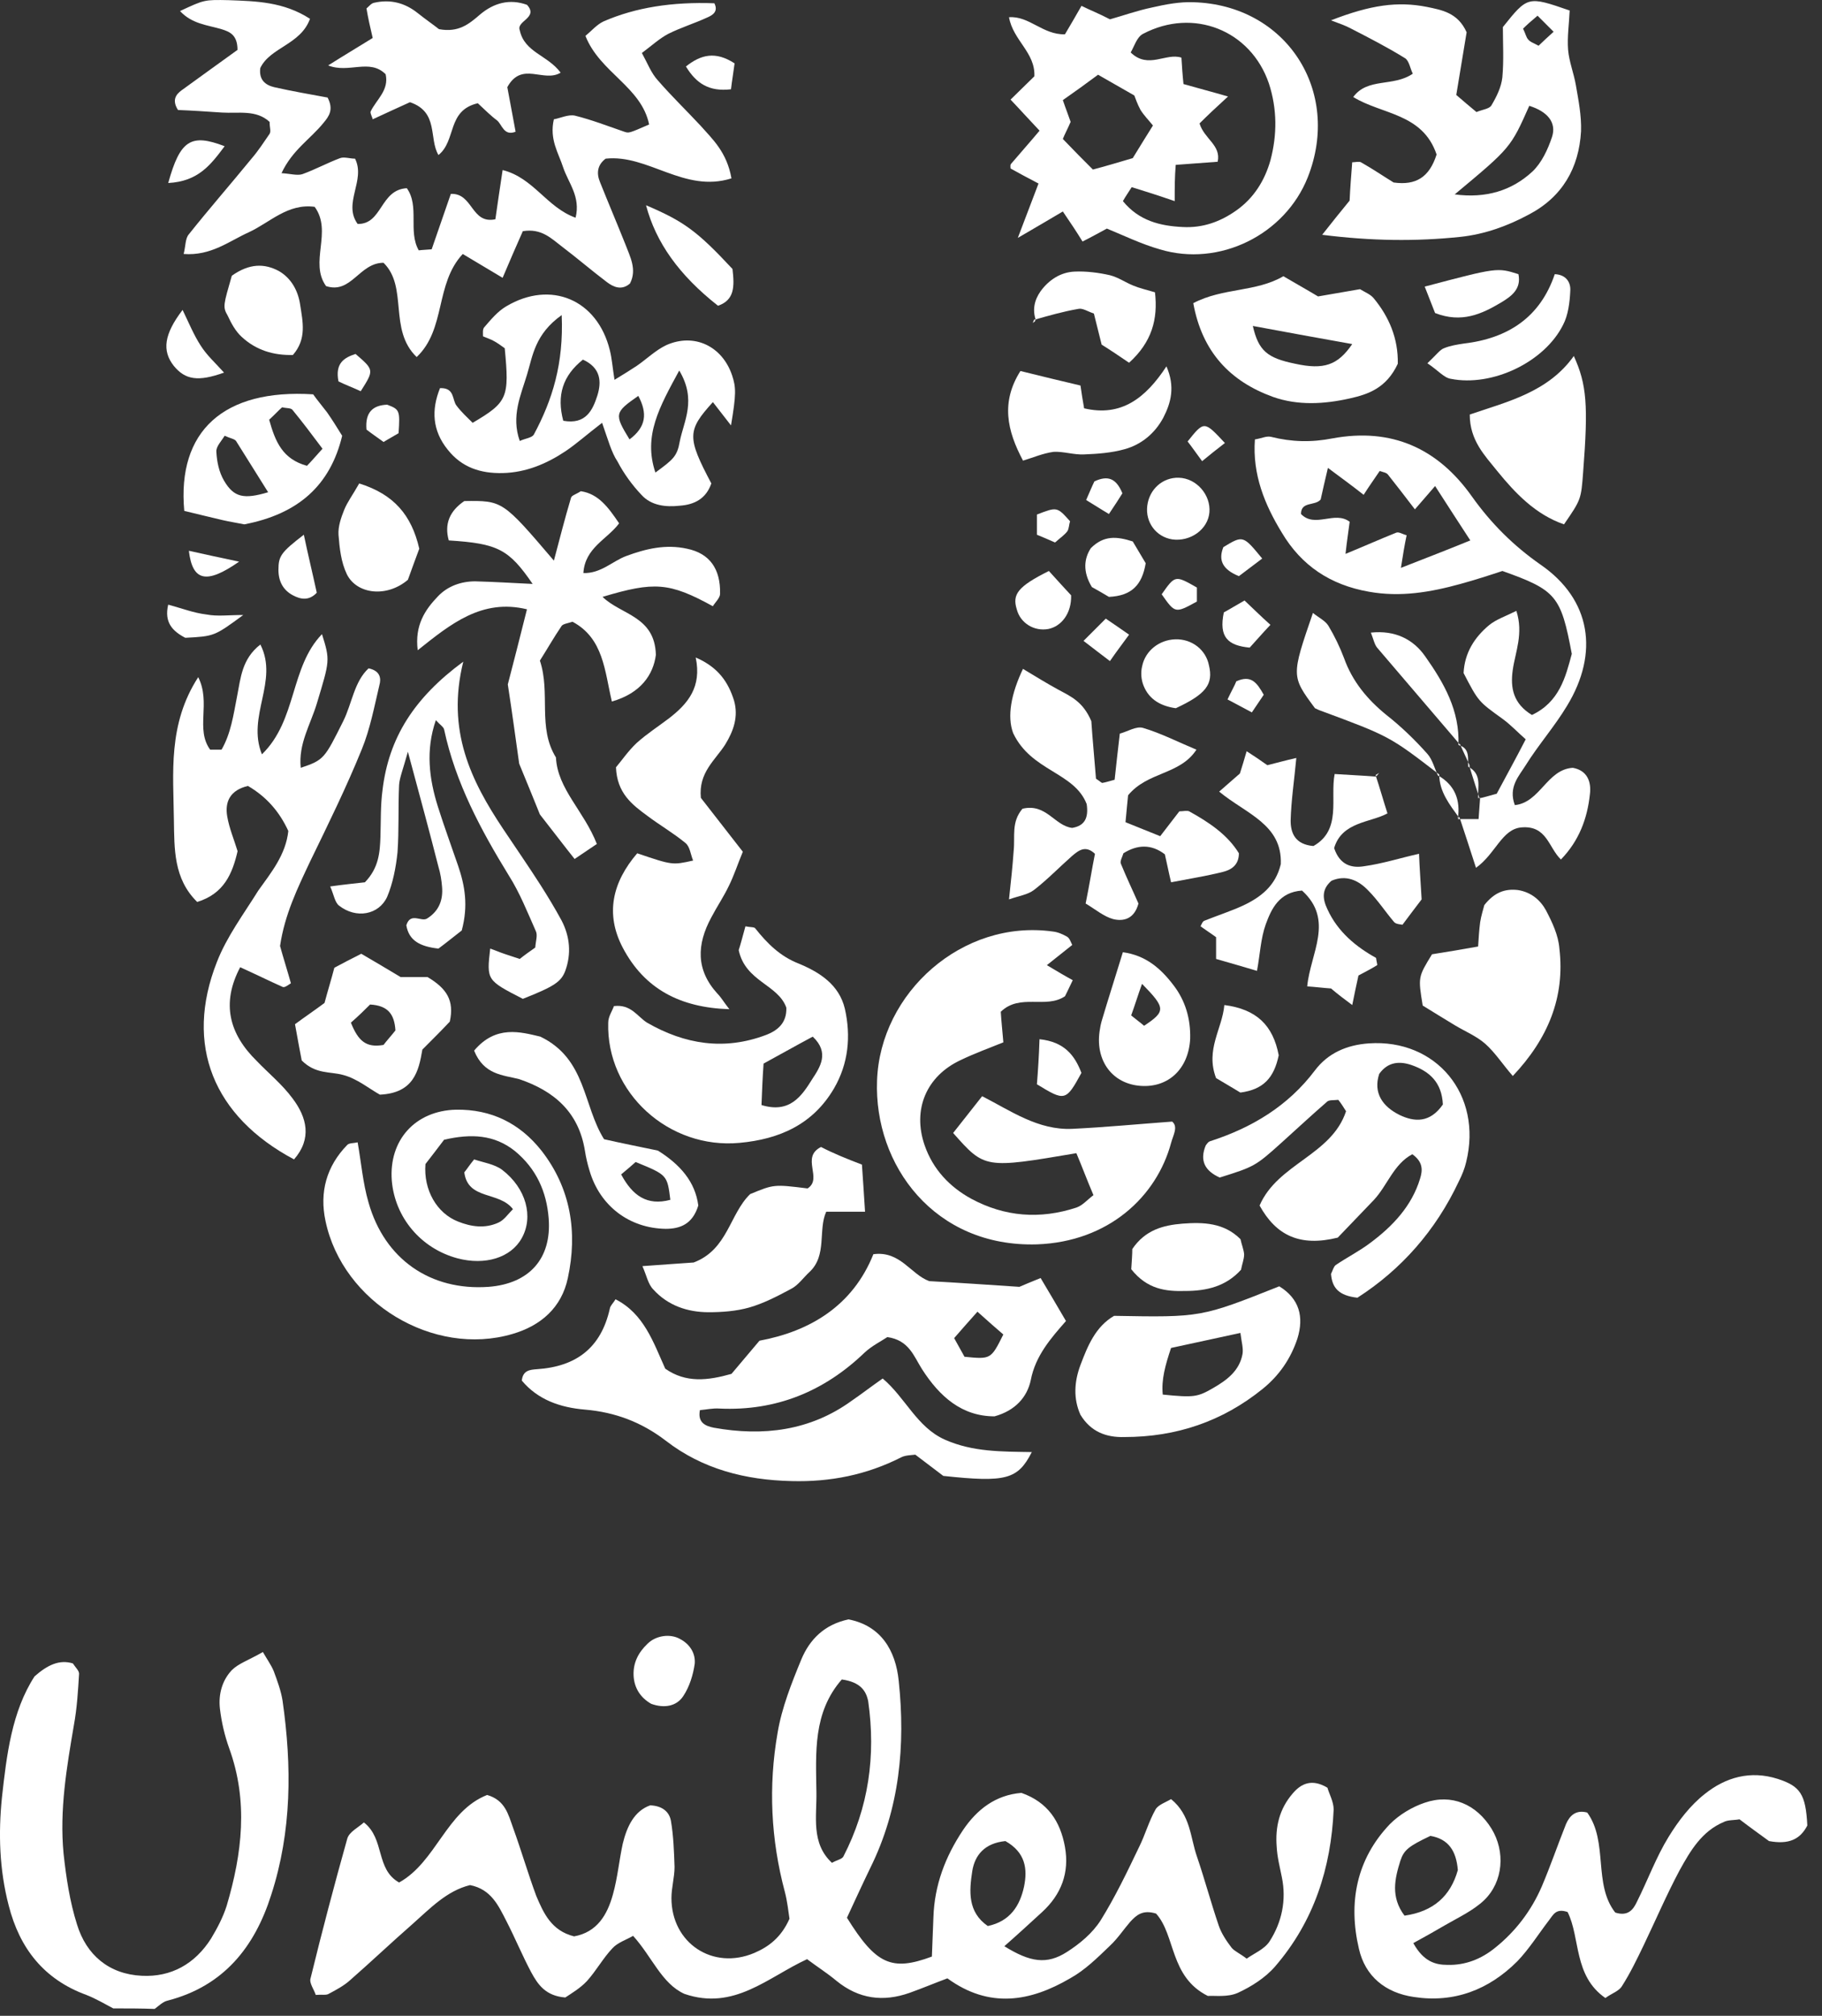 <svg width="85" height="94" viewBox="0 0 85 94" fill="none" xmlns="http://www.w3.org/2000/svg">
<rect x="0" y="0" width="85" height="94" fill="#333333" stroke="none"/>
<path d="M5.284 93.656C4.873 93.438 4.462 93.197 4.028 93.027C2.047 92.303 0.912 90.853 0.404 88.849C-0.03 87.182 -0.079 85.491 0.09 83.825C0.308 81.844 0.549 79.815 1.612 78.172C2.216 77.641 2.772 77.375 3.4 77.569C3.545 77.786 3.689 77.907 3.689 78.052C3.641 78.849 3.593 79.646 3.448 80.443C3.11 82.424 2.772 84.404 2.965 86.433C3.086 87.544 3.255 88.68 3.593 89.742C4.028 91.168 5.09 92.061 6.612 92.134C7.989 92.206 9.1 91.578 9.849 90.395C10.139 89.912 10.405 89.404 10.574 88.873C11.298 86.433 11.588 83.994 10.694 81.53C10.477 80.926 10.332 80.298 10.259 79.67C10.187 79.018 10.356 78.366 10.815 77.882C11.129 77.569 11.588 77.424 12.264 77.037C12.458 77.375 12.651 77.641 12.771 77.931C12.941 78.39 13.11 78.849 13.182 79.308C13.617 82.351 13.617 85.395 12.651 88.366C11.878 90.805 10.428 92.617 7.82 93.293C7.602 93.341 7.409 93.535 7.216 93.68C6.564 93.656 5.912 93.656 5.284 93.656Z" fill="white"/>
<path d="M26.783 90.297C27.846 90.104 28.329 89.307 28.594 88.341C28.812 87.568 28.884 86.747 29.053 85.974C29.247 85.177 29.585 84.452 30.334 84.186C30.913 84.21 31.227 84.5 31.3 84.911C31.42 85.611 31.445 86.336 31.469 87.061C31.469 87.544 31.324 88.027 31.324 88.51C31.324 90.611 33.256 91.891 35.189 91.07C35.865 90.78 36.444 90.346 36.831 89.476C36.783 89.162 36.734 88.679 36.614 88.22C35.962 85.78 35.841 83.292 36.276 80.805C36.469 79.645 36.928 78.486 37.387 77.374C37.773 76.457 38.449 75.756 39.585 75.515C41.082 75.805 41.783 76.94 41.928 78.389C42.242 81.384 41.976 84.331 40.599 87.109C40.213 87.906 39.85 88.703 39.512 89.428C40.865 91.602 41.59 91.94 43.474 91.239C43.498 90.66 43.522 90.032 43.546 89.403C43.594 87.906 44.102 86.577 44.923 85.346C45.575 84.379 46.445 83.703 47.652 83.606C48.884 84.041 49.464 84.935 49.681 86.118C49.899 87.326 49.512 88.341 48.618 89.162C48.039 89.693 47.459 90.225 46.855 90.756C48.063 91.505 48.836 91.626 49.778 91.022C50.382 90.635 50.962 90.152 51.348 89.549C52.024 88.462 52.58 87.302 53.135 86.143C53.425 85.563 53.594 84.935 53.908 84.379C54.029 84.162 54.392 84.041 54.633 83.896C55.551 84.645 55.527 85.684 55.841 86.578C56.203 87.64 56.493 88.727 56.855 89.79C56.976 90.152 57.218 90.515 57.459 90.829C57.604 90.998 57.846 91.094 58.16 91.336C58.498 91.094 58.981 90.901 59.222 90.539C59.802 89.645 60.02 88.606 59.802 87.544C59.706 87.061 59.585 86.602 59.56 86.118C59.488 85.201 59.681 84.355 60.309 83.631C60.696 83.172 61.203 82.93 61.928 83.365C62 83.631 62.218 84.017 62.218 84.379C62.097 87.109 61.3 89.597 59.488 91.698C59.029 92.23 58.377 92.64 57.749 92.93C57.266 93.147 56.662 93.051 56.348 93.075C54.561 92.181 54.85 90.249 53.933 89.234C53.304 89.041 53.015 89.307 52.725 89.621C52.411 89.983 52.145 90.394 51.783 90.732C51.203 91.288 50.623 91.867 49.923 92.254C48.063 93.341 46.155 93.679 44.198 92.254C43.618 92.471 43.039 92.713 42.435 92.93C41.203 93.365 40.068 93.22 39.029 92.375C38.594 92.012 38.135 91.722 37.652 91.36C35.816 92.206 34.246 93.775 31.928 92.978C30.865 92.495 30.43 91.263 29.536 90.273C29.198 90.466 28.812 90.587 28.57 90.853C28.135 91.312 27.821 91.891 27.387 92.375C27.073 92.713 26.662 92.954 26.372 93.147C25.454 93.075 25.092 92.544 24.778 91.964C24.367 91.191 24.029 90.37 23.619 89.573C23.256 88.872 22.918 88.099 21.928 87.906C20.841 88.172 20.068 88.993 19.222 89.742C18.256 90.587 17.314 91.481 16.348 92.326C16.058 92.592 15.696 92.785 15.333 92.978C15.213 93.051 15.019 93.003 14.73 93.027C14.657 92.785 14.416 92.471 14.488 92.254C15.019 90.08 15.599 87.882 16.203 85.732C16.3 85.418 16.71 85.225 16.976 84.983C17.966 85.756 17.507 87.157 18.619 87.785C20.358 86.819 20.817 84.452 22.725 83.703C23.57 83.945 23.715 84.621 23.933 85.225C24.319 86.288 24.633 87.374 25.019 88.413C25.358 89.21 25.72 90.032 26.783 90.297ZM39.271 78.317C37.918 79.862 38.063 81.746 38.087 83.558C38.111 84.693 37.821 85.949 38.812 86.867C39.077 86.722 39.271 86.698 39.343 86.578C40.527 84.283 40.865 81.867 40.503 79.331C40.406 78.848 40.14 78.437 39.271 78.317ZM46.904 85.853C45.937 85.95 45.478 86.505 45.358 87.254C45.213 88.196 45.14 89.162 46.082 89.814C47.121 89.597 47.58 88.872 47.773 87.978C47.942 87.157 47.846 86.384 46.904 85.853Z" fill="white"/>
<path d="M34.124 8.317C31.926 9.017 30.235 7.182 28.254 7.399C27.868 7.689 27.82 8.075 27.989 8.486C28.375 9.452 28.786 10.418 29.172 11.385C29.39 11.964 29.728 12.568 29.39 13.22C29.003 13.559 28.617 13.389 28.303 13.148C27.602 12.617 26.926 12.037 26.225 11.505C25.718 11.119 25.259 10.636 24.39 10.781C24.1 11.433 23.786 12.158 23.448 12.955C22.795 12.568 22.192 12.206 21.588 11.844C20.283 13.245 20.815 15.346 19.438 16.65C18.109 15.37 19.052 13.389 17.892 12.254C16.757 12.254 16.394 13.727 15.211 13.341C14.414 12.23 15.525 10.805 14.68 9.645C13.424 9.476 12.602 10.37 11.612 10.829C10.694 11.24 9.849 11.94 8.568 11.844C8.665 11.457 8.641 11.119 8.81 10.926C9.752 9.742 10.766 8.583 11.733 7.399C12.047 7.037 12.312 6.626 12.578 6.24C12.65 6.119 12.578 5.95 12.578 5.684C11.95 5.104 11.129 5.298 10.356 5.249C9.655 5.201 8.931 5.153 8.303 5.129C8.013 4.67 8.206 4.404 8.472 4.211C9.365 3.558 10.283 2.906 11.08 2.327C11.08 1.626 10.718 1.481 10.332 1.36C9.68 1.167 8.955 1.119 8.399 0.515C9.535 -0.016 9.535 -0.016 10.67 0.008C11.95 0.056 13.23 0.08 14.462 0.877C14.027 2.085 12.602 2.206 12.143 3.172C12.071 3.728 12.385 3.969 12.795 4.066C13.641 4.259 14.51 4.404 15.283 4.549C15.573 5.104 15.356 5.418 15.09 5.732C14.486 6.481 13.641 6.988 13.133 8.075C13.544 8.1 13.858 8.196 14.1 8.124C14.704 7.906 15.283 7.592 15.863 7.375C16.056 7.302 16.322 7.399 16.564 7.399C17.071 8.414 15.984 9.476 16.684 10.443C17.844 10.467 17.723 8.848 18.979 8.776C19.583 9.621 19.027 10.781 19.535 11.674C19.728 11.65 19.873 11.65 20.138 11.626C20.428 10.781 20.742 9.887 21.032 9.042C22.071 8.993 21.974 10.467 23.11 10.225C23.206 9.525 23.327 8.752 23.448 7.93C24.897 8.293 25.501 9.67 26.853 10.153C27.095 9.162 26.515 8.534 26.274 7.81C26.056 7.133 25.622 6.505 25.839 5.563C26.129 5.515 26.515 5.322 26.829 5.394C27.602 5.587 28.351 5.877 29.124 6.143C29.341 6.215 29.341 6.215 30.283 5.805C29.921 4.042 27.989 3.389 27.312 1.674C27.578 1.457 27.844 1.143 28.158 0.998C29.655 0.346 31.37 0.08 33.327 0.153C33.52 0.539 33.254 0.708 32.965 0.829C32.385 1.095 31.757 1.288 31.177 1.578C30.766 1.795 30.428 2.109 29.945 2.471C30.211 2.955 30.38 3.414 30.694 3.752C31.322 4.476 32.023 5.153 32.675 5.853C33.23 6.481 33.907 7.085 34.124 8.317Z" fill="white"/>
<path d="M44.006 68.824C43.619 68.534 43.184 68.196 42.701 67.834C42.508 67.858 42.242 67.858 42.049 67.955C40.431 68.776 38.74 69.114 36.928 69.066C34.778 69.018 32.774 68.51 31.059 67.182C29.923 66.312 28.692 65.853 27.291 65.733C26.131 65.636 25.093 65.274 24.344 64.38C24.392 63.897 24.73 63.873 25.044 63.849C26.88 63.728 28.039 62.858 28.45 61.022C28.474 60.877 28.619 60.757 28.716 60.588C30.044 61.264 30.479 62.593 31.035 63.824C32.001 64.501 33.015 64.38 34.126 64.066C34.513 63.607 34.923 63.124 35.431 62.52C37.774 62.085 39.779 60.902 40.745 58.486C42.001 58.317 42.484 59.428 43.353 59.742C44.706 59.815 46.083 59.911 47.556 60.008C47.774 59.911 48.136 59.766 48.547 59.597C48.933 60.249 49.295 60.853 49.73 61.602C49.03 62.399 48.305 63.221 48.088 64.356C47.919 65.153 47.363 65.781 46.397 66.047C44.875 66.047 43.837 65.129 43.015 63.849C42.629 63.245 42.411 62.496 41.397 62.351C41.107 62.544 40.672 62.761 40.334 63.075C38.45 64.887 36.204 65.805 33.571 65.684C33.257 65.66 32.943 65.733 32.653 65.757C32.532 66.361 32.943 66.505 33.305 66.578C35.6 66.989 37.798 66.723 39.73 65.322C40.189 65.008 40.624 64.67 41.179 64.283C42.242 65.177 42.774 66.554 44.078 67.133C45.382 67.713 46.735 67.689 48.136 67.713C47.484 68.993 46.928 69.138 44.006 68.824ZM44.996 63.269C46.228 63.389 46.228 63.389 46.807 62.23C46.469 61.94 46.083 61.602 45.6 61.167C45.165 61.65 44.851 62.013 44.513 62.399C44.73 62.786 44.875 63.051 44.996 63.269Z" fill="white"/>
<path d="M49.584 9.862C48.932 10.249 48.352 10.587 47.483 11.094C47.869 10.079 48.135 9.379 48.449 8.558C47.942 8.292 47.531 8.075 47.145 7.857C47.145 7.785 47.121 7.688 47.169 7.64C47.58 7.157 47.99 6.698 48.498 6.094C48.038 5.611 47.628 5.152 47.145 4.645C47.507 4.282 47.894 3.92 48.256 3.558C48.304 2.447 47.266 1.891 47.072 0.804C48.014 0.732 48.642 1.625 49.681 1.601C49.898 1.239 50.164 0.78 50.454 0.273C50.84 0.466 51.275 0.635 51.782 0.901C52.386 0.732 53.063 0.49 53.763 0.345C54.391 0.2 55.043 0.08 55.671 0.104C59.995 0.224 62.604 4.234 61.01 8.268C59.947 10.949 56.879 12.471 54.101 11.625C53.256 11.384 52.459 10.997 51.638 10.659C51.275 10.852 50.937 11.046 50.502 11.263C50.237 10.828 49.947 10.393 49.584 9.862ZM54.802 9.379C54.029 9.113 53.425 8.92 52.797 8.727C52.628 8.993 52.507 9.162 52.386 9.379C53.135 10.297 54.125 10.538 55.188 10.587C56.106 10.635 56.927 10.345 57.676 9.814C58.498 9.234 59.005 8.413 59.27 7.471C59.584 6.287 59.584 5.08 59.198 3.896C58.352 1.408 55.671 0.345 53.328 1.577C53.038 1.722 52.918 2.157 52.749 2.447C53.57 3.244 54.391 2.447 55.116 2.688C55.14 3.075 55.164 3.461 55.212 3.92C55.889 4.113 56.541 4.282 57.29 4.5C56.758 4.983 56.324 5.394 55.961 5.756C56.179 6.48 56.976 6.77 56.807 7.543C56.154 7.592 55.526 7.64 54.85 7.688C54.802 8.268 54.802 8.727 54.802 9.379ZM52.845 7.374C53.232 6.746 53.498 6.311 53.787 5.852C53.594 5.611 53.377 5.394 53.208 5.128C53.063 4.862 52.966 4.572 52.918 4.452C52.241 4.065 51.734 3.775 51.227 3.485C50.671 3.896 50.14 4.282 49.584 4.669C49.705 5.031 49.85 5.394 49.947 5.683C49.802 6.022 49.657 6.287 49.584 6.48C50.092 7.012 50.526 7.447 50.985 7.906C51.541 7.761 52.193 7.567 52.845 7.374Z" fill="white"/>
<path d="M13.451 38.751C13.04 37.857 12.437 37.157 11.567 36.65C10.746 36.843 10.48 37.374 10.601 38.075C10.697 38.63 10.915 39.138 11.084 39.693C10.842 40.732 10.456 41.674 9.2 42.06C8.089 40.973 8.137 39.572 8.113 38.244C8.089 36.046 7.823 33.775 9.248 31.577C9.852 32.785 9.103 33.992 9.804 34.959C9.949 34.959 10.094 34.959 10.335 34.959C10.77 34.21 10.891 33.34 11.06 32.471C11.229 31.625 11.277 30.732 12.147 30.055C13.016 31.77 11.495 33.389 12.219 35.176C13.862 33.582 13.524 31.118 15.021 29.572C15.408 30.804 15.383 30.804 14.78 32.809C14.49 33.775 13.91 34.693 14.031 35.804C15.118 35.442 15.142 35.369 16.012 33.63C16.422 32.809 16.519 31.794 17.195 31.166C17.775 31.287 17.775 31.674 17.702 31.939C17.461 32.954 17.267 33.992 16.881 34.935C16.156 36.722 15.311 38.437 14.466 40.176C13.886 41.408 13.282 42.64 13.065 44.113C13.21 44.645 13.403 45.249 13.572 45.852C13.451 45.925 13.282 46.07 13.185 46.022C12.533 45.732 11.905 45.418 11.205 45.104C10.311 46.794 10.697 48.22 11.978 49.476C12.533 50.055 13.161 50.563 13.644 51.215C14.321 52.108 14.562 53.099 13.717 54.065C9.949 52.06 8.596 48.727 10.118 44.862C10.577 43.678 11.374 42.616 12.05 41.529C12.654 40.683 13.33 39.862 13.451 38.751Z" fill="white"/>
<path d="M46.688 47.181C46.713 47.592 46.761 48.051 46.809 48.606C46.157 48.872 45.481 49.114 44.829 49.428C43.21 50.176 42.558 51.746 43.138 53.413C43.524 54.524 44.297 55.346 45.312 55.901C46.882 56.746 48.524 56.867 50.215 56.312C50.505 56.215 50.722 55.949 51.012 55.732C50.722 55.056 50.481 54.403 50.215 53.775C45.94 54.5 45.94 54.5 44.466 52.833C44.877 52.302 45.312 51.771 45.819 51.118C47.147 51.795 48.428 52.713 50.022 52.64C51.544 52.568 53.041 52.423 54.684 52.302C54.974 52.544 54.732 52.93 54.635 53.292C53.959 55.804 51.713 57.906 48.379 58.027C43.597 58.172 40.77 54.331 40.916 50.394C41.06 46.288 44.901 42.858 49.104 43.437C49.346 43.461 49.563 43.558 49.78 43.679C49.901 43.751 49.949 43.92 50.022 44.065C49.66 44.355 49.297 44.645 48.838 45.007C49.321 45.297 49.732 45.539 50.046 45.708C49.829 46.167 49.756 46.312 49.684 46.457C48.79 47.06 47.582 46.312 46.688 47.181Z" fill="white"/>
<path d="M68.013 38.196C68.303 38.196 68.569 38.196 68.979 38.196C69.003 37.882 69.027 37.544 69.052 37.182L69.003 37.23C69.245 37.182 69.462 37.109 69.825 37.013C70.235 36.24 70.694 35.418 71.177 34.476C70.791 34.138 70.477 33.8 70.114 33.534C68.979 32.713 68.979 32.737 68.279 31.385C68.327 30.442 68.786 29.718 69.486 29.138C69.825 28.872 70.259 28.728 70.742 28.486C71.081 29.549 70.694 30.394 70.573 31.24C70.453 32.085 70.597 32.81 71.467 33.341C72.747 32.737 73.037 31.578 73.327 30.491C72.82 27.785 72.602 27.52 70.09 26.626C69.51 26.819 68.834 27.037 68.134 27.23C66.733 27.616 65.332 27.858 63.858 27.592C62.071 27.278 60.718 26.384 59.8 24.839C59.003 23.534 58.423 22.133 58.544 20.491C58.858 20.442 59.076 20.322 59.293 20.37C60.259 20.612 61.177 20.636 62.167 20.442C64.921 19.935 67.071 20.901 68.665 23.148C69.559 24.404 70.597 25.442 71.878 26.336C74.221 27.955 74.607 30.442 73.11 32.906C72.53 33.873 71.781 34.718 71.177 35.684C70.863 36.191 70.356 36.699 70.67 37.544C71.853 37.423 72.168 35.877 73.375 35.805C74.052 35.926 74.245 36.457 74.172 37.037C74.052 38.172 73.665 39.211 72.82 40.08C72.24 39.525 72.168 38.486 70.984 38.583C70.066 38.655 69.776 39.815 68.858 40.467C68.569 39.573 68.327 38.824 68.085 38.099L68.013 38.196ZM65.356 26.481C66.588 25.998 67.53 25.636 68.593 25.201C68.061 24.38 67.506 23.534 66.95 22.665C66.612 23.051 66.37 23.341 66.008 23.752C65.525 23.124 65.138 22.616 64.752 22.133C64.68 22.037 64.51 22.013 64.365 21.964C64.124 22.327 63.858 22.689 63.617 23.075C63.037 22.616 62.53 22.254 61.95 21.819C61.805 22.423 61.709 22.858 61.612 23.293C61.346 23.607 60.694 23.365 60.694 23.969C61.346 24.645 62.264 23.8 62.965 24.331C62.916 24.742 62.844 25.153 62.771 25.829C63.713 25.442 64.414 25.128 65.138 24.839C65.259 24.79 65.428 24.911 65.622 24.959C65.525 25.418 65.453 25.853 65.356 26.481Z" fill="white"/>
<path d="M65.933 90.611C66.416 91.481 66.972 91.626 67.528 91.626C68.349 91.65 69.098 91.36 69.75 90.829C70.716 90.056 71.441 89.09 71.924 87.978C72.335 87.012 72.673 86.022 73.059 85.056C73.228 84.669 73.518 84.379 74.049 84.524C75.04 85.901 74.315 87.858 75.354 89.186C75.958 89.379 76.199 89.041 76.368 88.679C76.876 87.665 77.262 86.602 77.842 85.66C78.301 84.911 78.856 84.186 79.533 83.655C80.499 82.882 81.658 82.544 82.938 82.954C83.977 83.293 84.243 83.655 84.315 85.128C83.977 85.78 83.446 86.022 82.528 85.853C82.165 85.587 81.658 85.225 81.151 84.838C80.885 84.887 80.619 84.862 80.426 84.959C79.388 85.394 78.856 86.312 78.349 87.23C77.745 88.365 77.238 89.549 76.682 90.708C76.368 91.36 76.054 92.012 75.668 92.616C75.523 92.858 75.185 92.954 74.895 93.172C73.397 92.133 73.736 90.37 73.132 89.162C72.576 88.969 72.455 89.307 72.262 89.549C71.779 90.177 71.344 90.877 70.788 91.457C69.46 92.785 67.842 93.413 65.958 93.123C64.629 92.93 63.687 92.157 63.397 90.877C62.89 88.727 63.276 86.698 64.847 85.056C65.281 84.621 65.885 84.259 66.465 84.065C67.721 83.631 68.88 84.138 69.581 85.273C70.233 86.336 70.136 87.737 69.243 88.606C68.735 89.09 68.059 89.404 67.431 89.766C66.972 90.032 66.513 90.297 65.933 90.611ZM66.731 85.611C65.716 86.094 65.499 86.263 65.33 86.771C65.064 87.616 64.871 88.462 65.523 89.331C66.876 89.138 67.673 88.413 68.011 87.206C67.938 86.312 67.576 85.756 66.731 85.611Z" fill="white"/>
<path d="M67.02 7.205C66.368 5.273 64.459 5.345 63.131 4.524C63.807 3.606 64.991 4.065 65.909 3.437C65.788 3.196 65.74 2.833 65.546 2.713C64.725 2.205 63.88 1.771 63.034 1.336C62.769 1.191 62.479 1.094 62.092 0.949C63.952 0.225 65.208 0.056 66.561 0.321C67.261 0.466 68.01 0.587 68.421 1.505C68.276 2.374 68.107 3.389 67.938 4.428C68.3 4.742 68.59 4.983 68.88 5.225C69.17 5.104 69.484 5.08 69.58 4.911C69.822 4.5 70.039 4.065 70.088 3.606C70.16 2.809 70.112 2.012 70.112 1.263C71.271 -0.186 71.271 -0.186 73.228 0.49C73.204 1.094 73.107 1.722 73.155 2.326C73.203 2.882 73.421 3.413 73.517 3.969C73.638 4.669 73.783 5.394 73.759 6.118C73.662 7.833 72.889 9.186 71.319 10.007C70.329 10.539 69.266 10.925 68.131 11.046C66.054 11.263 63.976 11.239 61.682 10.949C62.141 10.37 62.503 9.911 62.962 9.355C62.986 8.824 63.034 8.196 63.083 7.568C63.228 7.568 63.397 7.519 63.493 7.568C64.049 7.882 64.58 8.244 65.015 8.51C66.054 8.655 66.682 8.268 67.02 7.205ZM67.865 9.065C69.314 9.258 70.522 8.896 71.488 8.002C71.923 7.592 72.213 6.964 72.406 6.384C72.624 5.708 72.189 5.2 71.344 4.935C70.474 6.891 70.474 6.891 67.865 9.065ZM71.778 2.133C71.972 1.94 72.189 1.746 72.479 1.481C72.213 1.215 71.996 0.998 71.73 0.732C71.44 0.973 71.223 1.167 71.054 1.336C71.174 1.577 71.199 1.746 71.295 1.843C71.392 1.964 71.561 2.012 71.778 2.133Z" fill="white"/>
<path d="M27.844 39.356C27.482 39.597 27.24 39.766 26.806 40.056C26.323 39.452 25.888 38.873 25.187 37.979C24.97 37.447 24.584 36.481 24.221 35.612C24.052 34.428 23.907 33.317 23.69 31.916C23.931 30.998 24.245 29.766 24.584 28.413C22.482 27.906 21.033 29.09 19.487 30.322C19.342 29.162 19.825 28.438 20.429 27.81C20.888 27.327 21.516 27.109 22.168 27.109C23.038 27.133 23.883 27.182 24.849 27.23C23.738 25.612 23.231 25.346 20.936 25.201C20.719 24.428 20.984 23.824 21.661 23.365C23.448 23.341 23.448 23.341 25.84 26.143C26.105 25.153 26.347 24.186 26.637 23.22C26.661 23.099 26.878 23.051 27.096 22.906C27.917 23.027 28.376 23.655 28.883 24.404C28.327 25.153 27.289 25.539 27.216 26.723C28.038 26.747 28.569 26.167 29.221 25.926C30.139 25.587 31.057 25.37 32.047 25.587C33.11 25.805 33.617 26.529 33.593 27.689C33.593 27.882 33.376 28.075 33.255 28.269C31.226 27.157 30.525 27.109 28.11 27.834C28.98 28.679 30.55 28.727 30.598 30.539C30.477 31.457 29.898 32.327 28.545 32.713C28.207 31.288 28.158 29.766 26.709 28.993C26.492 29.066 26.274 29.09 26.202 29.186C25.84 29.718 25.526 30.273 25.187 30.805C25.695 32.327 25.067 33.921 25.936 35.322C26.009 36.795 27.241 37.81 27.844 39.356Z" fill="white"/>
<path d="M62.796 51.819C62.675 51.626 62.554 51.433 62.434 51.288C62.216 51.312 62.023 51.288 61.926 51.361C61.202 51.989 60.501 52.641 59.777 53.293C58.569 54.38 58.52 54.404 56.902 54.911C56.202 54.597 55.96 54.114 56.25 53.414C56.322 53.317 56.371 53.245 56.443 53.221C58.4 52.592 60.091 51.578 61.347 49.911C61.95 49.114 62.82 48.728 63.859 48.655C66.999 48.438 69.173 51.047 68.4 54.187C68.327 54.501 68.207 54.791 68.062 55.08C66.975 57.399 65.356 59.211 63.327 60.515C62.458 60.419 62.144 60.056 62.095 59.404C62.168 59.259 62.216 59.066 62.313 58.993C62.844 58.631 63.424 58.341 63.931 57.955C64.97 57.182 65.864 56.24 66.25 54.96C66.371 54.573 66.395 54.187 65.888 53.824C65.018 54.283 64.728 55.274 64.1 55.95C63.496 56.578 62.892 57.206 62.409 57.713C60.646 58.148 59.535 57.617 58.762 56.216C59.608 54.259 62.12 53.873 62.796 51.819ZM67.313 51.505C67.264 50.467 66.685 49.96 65.864 49.67C65.308 49.477 64.752 49.501 64.342 50.08C64.052 50.974 64.511 51.602 65.284 51.989C65.984 52.327 66.709 52.375 67.313 51.505Z" fill="white"/>
<path d="M21.66 54.669C21.78 54.525 21.901 54.331 22.119 54.066C22.553 54.211 23.061 54.283 23.423 54.549C24.558 55.418 24.896 56.747 24.341 57.737C23.834 58.655 22.626 59.017 21.346 58.679C19.631 58.22 18.423 56.771 18.278 55.056C18.133 53.172 19.365 51.795 21.273 51.747C22.916 51.723 24.244 52.375 25.259 53.655C26.636 55.418 26.95 57.471 26.491 59.597C26.201 60.974 25.235 61.819 23.906 62.206C20.21 63.293 15.983 60.732 15.186 56.94C14.896 55.587 15.235 54.38 16.201 53.389C16.297 53.293 16.491 53.317 16.684 53.268C16.853 54.211 16.925 55.153 17.191 56.07C17.94 58.727 20.09 60.201 22.795 60.008C24.679 59.863 25.742 58.703 25.597 56.819C25.5 55.563 25.017 54.5 24.027 53.679C23.061 52.906 21.974 52.858 20.718 53.148C20.428 53.534 20.09 53.969 19.848 54.283C19.752 55.491 20.38 56.578 21.37 56.964C21.974 57.206 22.626 57.302 23.254 57.012C23.52 56.892 23.689 56.626 23.93 56.384C23.278 55.539 21.829 55.974 21.66 54.669Z" fill="white"/>
<path d="M28.089 19.717C27.364 20.273 26.881 20.708 26.374 21.046C25.504 21.625 24.538 22.036 23.451 22.06C22.412 22.084 21.543 21.795 20.89 20.973C20.166 20.08 20.118 19.113 20.528 18.099C21.229 18.075 21.084 18.654 21.301 18.92C21.519 19.21 21.808 19.476 22.05 19.717C23.692 18.751 23.765 18.534 23.547 16.239C23.378 16.118 23.185 15.973 22.992 15.877C22.847 15.804 22.702 15.756 22.533 15.684C22.533 15.539 22.509 15.37 22.581 15.273C22.895 14.911 23.209 14.524 23.62 14.283C25.697 13.051 27.871 13.969 28.451 16.336C28.548 16.722 28.572 17.109 28.668 17.712C29.103 17.447 29.417 17.254 29.707 17.06C30.166 16.746 30.576 16.336 31.084 16.094C32.388 15.514 33.692 16.142 34.151 17.495C34.345 18.075 34.345 18.389 34.103 19.838C33.813 19.476 33.548 19.113 33.258 18.751C32.05 20.08 32.05 20.394 33.185 22.543C32.944 23.244 32.412 23.534 31.712 23.582C31.06 23.654 30.383 23.582 29.924 23.075C29.489 22.616 29.103 22.084 28.813 21.529C28.523 21.094 28.378 20.539 28.089 19.717ZM26.204 14.693C24.948 15.587 24.852 16.601 24.586 17.471C24.296 18.437 23.837 19.403 24.248 20.563C24.514 20.442 24.804 20.418 24.9 20.273C25.77 18.654 26.301 16.964 26.204 14.693ZM31.688 17.278C30.77 18.968 29.997 20.321 30.576 22.036C31.398 21.432 31.591 21.287 31.712 20.587C31.905 19.621 32.509 18.654 31.688 17.278ZM26.277 19.621C27.34 19.814 27.654 19.113 27.871 18.437C28.064 17.809 28.04 17.157 27.195 16.77C26.253 17.519 25.963 18.437 26.277 19.621ZM29.369 20.49C30.142 19.91 30.214 19.283 29.779 18.461C28.668 19.234 28.644 19.307 29.369 20.49Z" fill="white"/>
<path d="M29.727 39.791C31.369 40.346 31.369 40.346 32.335 40.129C32.214 39.839 32.19 39.477 31.973 39.307C31.417 38.849 30.789 38.486 30.21 38.051C29.485 37.52 28.785 36.989 28.736 35.781C29.002 35.467 29.316 35.008 29.702 34.646C30.186 34.211 30.717 33.873 31.224 33.486C32.094 32.81 32.746 32.037 32.456 30.66C33.519 31.119 33.978 31.82 34.243 32.665C34.461 33.414 34.219 34.09 33.833 34.718C33.374 35.443 32.577 36.023 32.697 37.206C33.277 37.955 33.954 38.824 34.654 39.718C34.413 40.298 34.243 40.829 34.002 41.312C33.76 41.82 33.446 42.279 33.181 42.786C32.504 44.042 32.456 45.225 33.471 46.337C33.64 46.506 33.76 46.723 34.026 47.061C31.731 46.989 30.065 46.119 29.05 44.187C28.229 42.617 28.567 41.143 29.727 39.791Z" fill="white"/>
<path d="M47.7 37.713C48.811 37.447 49.198 38.51 50.019 38.607C50.599 38.51 50.792 38.148 50.696 37.496C50.116 35.998 48.111 35.974 47.266 34.187C46.976 33.414 47.169 32.351 47.724 31.191C48.328 31.554 48.836 31.868 49.367 32.158C49.947 32.472 50.526 32.713 50.913 33.631C50.961 34.38 51.058 35.394 51.13 36.312C51.324 36.433 51.396 36.53 51.444 36.505C51.589 36.481 51.734 36.433 52 36.361C52.072 35.708 52.145 35.008 52.241 34.211C52.604 34.114 53.014 33.848 53.328 33.945C54.15 34.187 54.947 34.597 55.816 34.959C55.043 36.143 53.546 35.974 52.628 37.085C52.604 37.351 52.555 37.786 52.507 38.341C53.063 38.559 53.57 38.776 54.126 38.993C54.464 38.559 54.754 38.172 55.019 37.834C55.188 37.834 55.382 37.786 55.478 37.834C56.396 38.341 57.266 38.921 57.797 39.79C57.797 40.346 57.435 40.563 57.048 40.66C56.275 40.853 55.502 40.974 54.633 41.143C54.512 40.636 54.439 40.249 54.343 39.839C53.715 39.356 53.063 39.38 52.41 39.79C52.362 39.959 52.241 40.153 52.29 40.273C52.555 40.926 52.869 41.578 53.111 42.133C52.918 42.858 52.41 42.979 51.927 42.858C51.493 42.737 51.13 42.423 50.647 42.133C50.816 41.312 50.937 40.539 51.082 39.815C50.647 39.404 50.333 39.645 50.019 39.911C49.415 40.443 48.86 41.022 48.232 41.505C47.942 41.723 47.555 41.771 47.072 41.94C47.169 41.047 47.241 40.37 47.29 39.67C47.362 38.993 47.169 38.341 47.7 37.713Z" fill="white"/>
<path d="M36.684 46.989C36.298 45.902 34.776 45.781 34.462 44.307C34.535 44.09 34.656 43.631 34.776 43.196C34.994 43.245 35.187 43.22 35.235 43.293C35.791 43.993 36.395 44.597 37.264 44.935C38.255 45.346 39.148 45.926 39.414 47.037C39.704 48.317 39.583 49.597 38.907 50.757C37.916 52.447 36.346 53.124 34.511 53.293C31.201 53.607 28.279 50.95 28.375 47.689C28.375 47.399 28.569 47.133 28.641 46.916C29.438 46.819 29.728 47.399 30.187 47.689C31.95 48.704 33.786 48.993 35.718 48.269C36.298 48.051 36.709 47.689 36.684 46.989ZM37.916 48.341C37.144 48.752 36.419 49.163 35.622 49.597C35.573 50.298 35.549 50.902 35.525 51.53C36.854 51.94 37.409 51.095 37.892 50.322C38.255 49.766 38.714 49.09 37.916 48.341Z" fill="white"/>
<path d="M64.172 36.142C64.365 36.722 64.534 37.326 64.728 37.93C63.931 38.365 62.602 38.316 62.24 39.548C62.505 40.345 63.061 40.49 63.641 40.394C64.51 40.273 65.332 40.007 66.201 39.814C66.225 40.466 66.274 41.118 66.322 41.94C66.105 42.229 65.766 42.664 65.428 43.123C65.307 43.099 65.138 43.099 65.042 43.002C64.631 42.519 64.269 41.964 63.834 41.529C63.375 41.046 62.795 40.78 62.119 41.07C61.636 41.48 61.708 41.94 61.926 42.398C62.409 43.461 63.278 44.162 64.196 44.669C64.221 44.862 64.269 45.007 64.245 45.007C63.979 45.176 63.689 45.321 63.375 45.49C63.278 45.925 63.182 46.384 63.085 46.867C62.723 46.601 62.409 46.36 62.095 46.094C61.733 46.07 61.37 46.022 60.984 45.997C61.129 44.452 62.264 42.906 60.742 41.529C59.679 41.601 59.317 42.374 59.051 43.099C58.81 43.775 58.786 44.5 58.641 45.273C58.085 45.104 57.481 44.935 56.733 44.717C56.733 44.524 56.733 44.162 56.733 43.703C56.539 43.558 56.273 43.389 56.008 43.196C56.056 43.099 56.105 42.954 56.201 42.93C56.805 42.688 57.409 42.495 57.989 42.229C58.81 41.843 59.51 41.311 59.752 40.297C59.824 38.437 58.133 37.954 56.877 36.915C57.216 36.625 57.53 36.336 57.844 36.07C57.94 35.756 58.037 35.466 58.158 35.031C58.496 35.249 58.786 35.442 59.124 35.683C59.51 35.587 59.945 35.466 60.476 35.345C60.38 36.384 60.235 37.326 60.211 38.268C60.211 38.824 60.404 39.379 61.274 39.452C62.602 38.703 62.047 37.229 62.264 36.094C62.989 36.142 63.593 36.166 64.196 36.215C64.221 36.191 64.172 36.142 64.172 36.142Z" fill="white"/>
<path d="M50.405 65.974C50.067 65.225 50.115 64.428 50.405 63.655C50.743 62.761 51.105 61.867 51.975 61.36C56.033 61.433 56.033 61.433 59.68 59.983C60.622 60.563 60.84 61.408 60.526 62.423C60.212 63.365 59.68 64.138 58.907 64.766C57.023 66.288 54.873 67.012 52.458 67.012C51.612 67.037 50.888 66.771 50.405 65.974ZM54.632 62.858C54.366 63.655 54.173 64.331 54.245 65.032C55.695 65.177 55.864 65.153 56.612 64.718C57.24 64.355 57.82 63.921 57.965 63.148C58.014 62.882 57.917 62.568 57.868 62.157C56.733 62.399 55.767 62.616 54.632 62.858Z" fill="white"/>
<path d="M24.391 46.578C22.7 45.709 22.7 45.709 22.869 44.235C23.086 44.308 23.304 44.404 23.521 44.477C23.738 44.549 23.956 44.622 24.246 44.718C24.487 44.525 24.729 44.356 24.97 44.187C24.995 43.873 25.091 43.607 24.995 43.414C24.608 42.544 24.246 41.627 23.739 40.829C22.434 38.704 21.251 36.506 20.719 34.018C20.695 33.897 20.526 33.8 20.333 33.583C19.85 34.984 20.019 36.312 20.429 37.617C20.719 38.535 21.057 39.453 21.371 40.37C21.685 41.288 21.855 42.23 21.541 43.39C21.227 43.631 20.816 43.969 20.454 44.235C19.608 44.139 19.077 43.873 18.956 43.148C19.149 42.52 19.656 43.003 19.922 42.834C20.502 42.472 20.671 41.941 20.623 41.361C20.598 41.047 20.55 40.733 20.454 40.419C20.043 38.8 19.608 37.206 19.029 35.056C18.787 35.926 18.642 36.264 18.618 36.602C18.57 37.641 18.618 38.704 18.545 39.742C18.473 40.443 18.328 41.192 18.062 41.82C17.676 42.665 16.613 42.858 15.816 42.23C15.623 42.085 15.574 41.723 15.405 41.337C16.082 41.24 16.613 41.192 17.024 41.143C17.676 40.467 17.724 39.742 17.748 39.018C17.772 38.293 17.748 37.569 17.845 36.844C18.135 34.404 19.318 32.544 21.613 30.854C20.816 34.066 21.975 36.409 23.473 38.656C24.053 39.525 24.656 40.395 25.212 41.264C25.55 41.795 25.888 42.351 26.202 42.931C26.589 43.68 26.661 44.477 26.371 45.274C26.178 45.781 25.864 45.998 24.391 46.578Z" fill="white"/>
<path d="M22.29 4.814C20.841 5.152 21.3 6.553 20.455 7.23C19.996 6.457 20.479 5.225 19.126 4.766C18.643 4.983 18.015 5.273 17.387 5.563C17.363 5.442 17.266 5.297 17.29 5.201C17.556 4.645 18.16 4.21 17.991 3.462C17.242 2.713 16.276 3.437 15.31 3.051C16.034 2.592 16.686 2.206 17.387 1.771C17.266 1.263 17.17 0.829 17.097 0.394C17.218 0.297 17.314 0.152 17.459 0.128C18.208 -0.041 18.884 0.128 19.488 0.611C19.851 0.901 20.237 1.167 20.479 1.36C21.397 1.529 21.88 1.119 22.387 0.684C23.039 0.128 23.788 -0.065 24.585 0.225C25.141 0.829 24.078 0.974 24.247 1.408C24.464 2.447 25.551 2.568 26.155 3.389C25.358 3.872 24.343 2.834 23.667 4.065C23.764 4.597 23.909 5.346 24.054 6.143C23.498 6.36 23.425 5.805 23.184 5.611C22.918 5.418 22.628 5.128 22.29 4.814Z" fill="white"/>
<path d="M40.211 54.308C40.26 55.032 40.308 55.709 40.356 56.506C39.728 56.506 39.197 56.506 38.545 56.506C38.158 57.351 38.593 58.535 37.772 59.308C37.482 59.573 37.24 59.936 36.902 60.105C36.274 60.443 35.622 60.781 34.946 60.974C34.342 61.143 33.69 61.192 33.062 61.192C32.071 61.192 31.153 60.878 30.477 60.129C30.235 59.887 30.163 59.477 29.97 59.042C30.936 58.969 31.709 58.921 32.361 58.873C33.955 58.269 34.028 56.626 34.994 55.684C36.105 55.225 36.105 55.225 37.675 55.419C38.4 54.96 37.337 53.969 38.303 53.486C38.859 53.776 39.511 54.042 40.211 54.308Z" fill="white"/>
<path d="M65.21 16.963C64.679 18.098 63.833 18.388 62.964 18.581C61.78 18.847 60.548 18.919 59.389 18.509C57.384 17.784 56.08 16.407 55.669 14.137C57.046 13.412 58.592 13.63 59.872 12.881C60.403 13.195 60.886 13.461 61.49 13.823C62.07 13.726 62.77 13.605 63.447 13.485C63.688 13.63 63.93 13.726 64.075 13.895C64.799 14.765 65.234 15.779 65.21 16.963ZM58.447 15.2C58.712 16.359 59.123 16.697 60.427 16.963C61.756 17.253 62.408 17.035 63.084 16.045C61.587 15.779 60.138 15.514 58.447 15.2Z" fill="white"/>
<path d="M66.372 46.891C66.155 45.563 66.155 45.563 66.807 44.5C67.435 44.403 68.135 44.282 68.957 44.138C68.981 43.751 69.005 43.365 69.053 43.002C69.102 42.688 69.198 42.398 69.247 42.205C69.706 41.626 70.189 41.432 70.817 41.505C71.421 41.601 71.855 41.964 72.121 42.447C72.411 43.002 72.701 43.606 72.749 44.234C73.015 46.505 72.218 48.437 70.575 50.176C70.092 49.621 69.754 49.089 69.295 48.679C68.884 48.316 68.353 48.099 67.87 47.809C67.362 47.495 66.831 47.181 66.372 46.891Z" fill="white"/>
<path d="M19.945 45.562C20.839 46.094 21.201 46.65 20.984 47.64C20.646 48.002 20.211 48.437 19.704 48.944C19.535 49.959 19.293 50.973 17.723 51.046C17.24 50.78 16.66 50.297 16.008 50.128C15.404 49.959 14.728 50.104 14.076 49.451C14.003 49.089 13.907 48.558 13.762 47.761C14.221 47.422 14.752 47.06 15.139 46.77C15.308 46.142 15.453 45.683 15.598 45.128C15.96 44.934 16.37 44.717 16.854 44.476C17.433 44.814 17.965 45.128 18.689 45.562C19.003 45.562 19.462 45.562 19.945 45.562ZM16.37 47.688C16.709 48.534 17.071 48.872 17.892 48.727C18.037 48.534 18.279 48.268 18.448 48.05C18.399 47.302 18.11 46.891 17.264 46.843C17.047 47.06 16.733 47.374 16.37 47.688Z" fill="white"/>
<path d="M72.964 24.452C71.635 23.993 70.693 23.003 69.848 21.964C69.268 21.239 68.567 20.539 68.567 19.331C70.331 18.727 72.215 18.292 73.422 16.602C74.026 17.93 74.099 18.896 73.857 22.012C73.761 23.292 73.761 23.292 72.964 24.452Z" fill="white"/>
<path d="M11.398 24.452C11.036 24.379 10.721 24.331 10.407 24.259C9.804 24.114 9.176 23.969 8.596 23.824C8.258 20.104 10.431 18.123 14.61 18.389C14.779 18.631 15.021 18.92 15.262 19.234C15.48 19.548 15.697 19.887 15.963 20.321C15.407 22.64 13.91 23.969 11.398 24.452ZM12.557 19.573C12.847 20.611 13.185 21.408 14.32 21.722C14.538 21.505 14.755 21.239 15.045 20.925C14.538 20.249 14.103 19.669 13.644 19.113C13.572 19.017 13.354 19.041 13.161 18.993C12.992 19.138 12.847 19.307 12.557 19.573ZM12.509 22.954C12.002 22.157 11.518 21.36 11.011 20.563C10.939 20.466 10.745 20.442 10.48 20.321C10.335 20.563 10.069 20.828 10.094 21.07C10.118 21.529 10.214 22.012 10.456 22.423C10.915 23.196 11.374 23.292 12.509 22.954Z" fill="white"/>
<path d="M22.118 48.993C23.133 47.785 24.292 48.124 25.21 48.341C27.36 49.38 27.191 51.554 28.181 53.124C29.026 53.317 29.896 53.486 30.693 53.655C31.732 54.307 32.432 55.104 32.577 56.215C32.311 57.085 31.732 57.303 31.055 57.303C29.364 57.278 27.988 56.24 27.505 54.597C27.408 54.283 27.335 53.969 27.287 53.655C26.997 51.868 25.862 50.877 24.22 50.322C23.471 50.129 22.577 50.129 22.118 48.993ZM28.978 54.766C29.509 55.757 30.186 56.24 31.273 55.95C31.128 54.79 31.128 54.79 29.654 54.187C29.461 54.356 29.244 54.549 28.978 54.766Z" fill="white"/>
<path d="M47.726 21.48C46.977 20.079 46.687 18.751 47.605 17.301C48.571 17.543 49.489 17.76 50.407 17.978C50.455 18.316 50.504 18.63 50.576 19.041C52.315 19.451 53.451 18.557 54.417 17.084C54.828 18.026 54.634 18.775 54.272 19.475C53.885 20.2 53.257 20.731 52.46 20.949C51.856 21.118 51.204 21.166 50.576 21.19C50.093 21.214 49.61 21.045 49.151 21.07C48.644 21.142 48.209 21.335 47.726 21.48Z" fill="white"/>
<path d="M52.384 44.404C53.447 44.549 54.148 45.153 54.752 45.95C55.307 46.675 55.548 47.52 55.524 48.438C55.452 49.839 54.51 50.733 53.206 50.636C51.901 50.54 51.104 49.477 51.297 48.1C51.322 47.931 51.346 47.786 51.394 47.617C51.708 46.554 52.046 45.515 52.384 44.404ZM53.375 47.834C54.389 47.158 54.389 47.013 53.278 45.878C53.085 46.409 52.94 46.892 52.771 47.351C53.036 47.569 53.206 47.689 53.375 47.834Z" fill="white"/>
<path d="M52.775 59.187C52.8 58.8 52.824 58.486 52.824 58.245C53.428 57.351 54.273 57.133 55.167 57.061C56.133 56.989 57.099 57.013 57.872 57.786C57.92 58.027 58.017 58.245 58.041 58.486C58.041 58.728 57.944 58.945 57.896 59.211C57.196 59.984 56.302 60.201 55.287 60.201C54.394 60.225 53.524 60.129 52.775 59.187Z" fill="white"/>
<path d="M16.758 22.544C18.376 23.051 19.198 24.017 19.56 25.587C19.391 26.046 19.174 26.626 19.029 27.037C18.038 27.882 16.637 27.713 16.178 26.771C15.912 26.215 15.84 25.563 15.792 24.935C15.768 24.549 15.912 24.138 16.057 23.776C16.202 23.413 16.444 23.099 16.758 22.544Z" fill="white"/>
<path d="M67.145 36.119C64.826 34.332 64.826 34.332 61.565 33.124C61.493 33.1 61.42 33.052 61.348 33.028C60.237 31.53 60.237 31.53 61.251 28.583C61.517 28.8 61.831 28.945 61.976 29.187C62.266 29.67 62.507 30.177 62.7 30.684C63.087 31.771 63.787 32.617 64.681 33.342C65.358 33.873 66.01 34.501 66.589 35.153C66.831 35.419 66.927 35.853 67.097 36.192L67.145 36.119Z" fill="white"/>
<path d="M48.326 14.935C48.157 14.452 48.254 13.993 48.544 13.583C48.93 13.051 49.486 12.689 50.138 12.665C50.669 12.641 51.249 12.713 51.78 12.834C52.167 12.931 52.505 13.172 52.867 13.317C53.157 13.438 53.471 13.51 53.882 13.631C54.027 14.887 53.737 15.95 52.674 16.916C52.215 16.602 51.781 16.312 51.394 16.071C51.249 15.515 51.153 15.08 51.032 14.621C50.742 14.525 50.5 14.356 50.307 14.404C49.607 14.525 48.93 14.718 48.254 14.911L48.326 14.935Z" fill="white"/>
<path d="M66.591 16.94C67.026 16.529 67.171 16.312 67.364 16.239C67.654 16.119 67.968 16.07 68.282 16.022C70.359 15.78 71.856 14.79 72.533 12.785C73.088 12.809 73.282 13.196 73.257 13.558C73.233 14.089 73.161 14.693 72.919 15.152C72.05 16.891 69.61 18.051 67.678 17.664C67.364 17.616 67.098 17.278 66.591 16.94Z" fill="white"/>
<path d="M10.815 12.857C11.636 12.278 12.336 12.278 13.012 12.64C13.592 12.978 13.906 13.558 14.003 14.21C14.124 15.007 14.317 15.804 13.665 16.553C12.771 16.577 11.95 16.336 11.274 15.708C10.984 15.442 10.79 15.08 10.621 14.717C10.38 14.307 10.428 14.21 10.815 12.857Z" fill="white"/>
<path d="M59.655 49.21C59.437 50.249 58.954 50.804 57.867 50.949C57.553 50.756 57.094 50.49 56.732 50.273C56.225 48.944 57.022 47.978 57.118 46.867C58.616 47.06 59.389 47.809 59.655 49.21Z" fill="white"/>
<path d="M54.853 33.026C54.177 32.929 53.621 32.639 53.355 31.987C53.235 31.697 53.211 31.359 53.283 31.069C53.428 30.345 54.08 29.837 54.829 29.813C55.602 29.789 56.254 30.296 56.399 31.021C56.616 31.915 56.254 32.374 54.853 33.026Z" fill="white"/>
<path d="M34.172 12.543C34.269 13.365 34.269 13.993 33.496 14.258C31.684 12.833 30.598 11.311 30.139 9.572C31.902 10.321 32.53 10.78 34.172 12.543Z" fill="white"/>
<path d="M30.38 79.453C29.872 79.163 29.582 78.704 29.558 78.124C29.534 77.544 29.776 77.061 30.21 76.65C30.597 76.264 31.273 76.167 31.732 76.433C32.191 76.675 32.457 77.109 32.409 77.593C32.336 78.1 32.167 78.655 31.877 79.09C31.563 79.573 30.983 79.67 30.38 79.453Z" fill="white"/>
<path d="M70.838 12.785C70.983 13.485 70.5 13.824 70.016 14.114C69.123 14.645 68.181 15.08 66.949 14.597C66.804 14.234 66.635 13.799 66.466 13.365C69.847 12.471 69.847 12.471 70.838 12.785Z" fill="white"/>
<path d="M68.085 34.694C66.805 33.196 65.525 31.698 64.245 30.201C64.124 30.056 64.076 29.814 63.955 29.5C65.09 29.38 65.936 29.814 66.491 30.611C67.361 31.843 68.11 33.148 68.037 34.742L68.085 34.694Z" fill="white"/>
<path d="M56.421 23.896C56.349 24.694 55.527 25.273 54.682 25.152C53.933 25.032 53.426 24.355 53.523 23.582C53.619 22.809 54.247 22.254 54.996 22.278C55.817 22.302 56.493 23.075 56.421 23.896Z" fill="white"/>
<path d="M52.845 25.249C53.038 25.563 53.256 25.95 53.449 26.264C53.28 27.278 52.797 27.785 51.734 27.834C51.492 27.689 51.154 27.495 50.937 27.375C50.502 26.65 50.575 26.046 50.889 25.563C51.492 24.959 52.096 25.008 52.845 25.249Z" fill="white"/>
<path d="M48.932 26.626C49.342 27.085 49.705 27.471 49.97 27.761C49.994 28.607 49.511 29.21 48.907 29.331C48.255 29.452 47.603 29.066 47.434 28.413C47.217 27.713 47.482 27.351 48.932 26.626Z" fill="white"/>
<path d="M10.451 17.375C9.243 17.81 8.639 17.713 8.108 17.061C7.552 16.36 7.649 15.587 8.518 14.452C8.808 15.056 9.05 15.636 9.364 16.119C9.654 16.578 10.064 16.94 10.451 17.375Z" fill="white"/>
<path d="M48.495 48.461C49.654 48.582 50.137 49.21 50.451 50.031C49.727 51.359 49.678 51.359 48.374 50.562C48.422 49.959 48.471 49.258 48.495 48.461Z" fill="white"/>
<path d="M14.174 24.935C14.367 25.852 14.584 26.746 14.778 27.64C14.415 28.026 14.029 27.954 13.666 27.761C13.208 27.519 12.99 27.108 12.99 26.577C12.99 25.925 13.111 25.756 14.174 24.935Z" fill="white"/>
<path d="M11.349 28.679C9.997 29.67 9.997 29.67 8.644 29.742C8.04 29.428 7.654 29.017 7.847 28.196C8.475 28.365 9.031 28.583 9.634 28.655C10.142 28.752 10.649 28.679 11.349 28.679Z" fill="white"/>
<path d="M7.848 8.534C8.403 6.529 8.91 6.215 10.48 6.819C9.828 7.688 9.249 8.461 7.848 8.534Z" fill="white"/>
<path d="M57.094 28.558C57.408 28.388 57.673 28.219 58.06 28.002C58.446 28.364 58.809 28.727 59.267 29.137C58.857 29.572 58.567 29.91 58.301 30.2C57.287 30.103 56.852 29.717 57.094 28.558Z" fill="white"/>
<path d="M34.27 2.955C34.222 3.342 34.15 3.752 34.102 4.163C33.087 4.284 32.483 3.897 32 3.1C32.7 2.544 33.377 2.375 34.27 2.955Z" fill="white"/>
<path d="M18.594 20.201C18.401 20.321 18.208 20.418 17.894 20.611C17.628 20.418 17.314 20.201 17.097 20.032C17.024 19.21 17.411 18.896 18.063 18.872C18.642 19.09 18.666 19.138 18.594 20.201Z" fill="white"/>
<path d="M58.884 26.046C58.401 26.408 58.087 26.649 57.797 26.867C57.024 26.553 56.831 26.118 57.072 25.514C57.99 24.959 57.99 24.959 58.884 26.046Z" fill="white"/>
<path d="M50.549 29.886C51.008 29.427 51.249 29.186 51.587 28.848C51.974 29.113 52.264 29.307 52.674 29.596C52.36 30.031 52.095 30.369 51.781 30.828C51.37 30.514 51.08 30.297 50.549 29.886Z" fill="white"/>
<path d="M16.587 16.505C17.456 17.254 17.456 17.254 16.828 18.244C16.466 18.075 16.079 17.93 15.79 17.785C15.62 16.916 16.079 16.674 16.587 16.505Z" fill="white"/>
<path d="M55.838 27.399C55.838 27.616 55.838 27.858 55.838 28.051C54.823 28.607 54.823 28.607 54.195 27.713C54.823 26.819 54.823 26.819 55.838 27.399Z" fill="white"/>
<path d="M49.92 24.308C49.872 24.452 49.872 24.646 49.799 24.766C49.654 24.96 49.461 25.08 49.219 25.298C48.954 25.177 48.664 25.056 48.374 24.936C48.374 24.573 48.374 24.283 48.374 23.994C49.316 23.631 49.316 23.631 49.92 24.308Z" fill="white"/>
<path d="M8.811 25.684C9.583 25.853 10.332 26.022 11.154 26.191C9.632 27.254 8.98 27.109 8.811 25.684Z" fill="white"/>
<path d="M58.956 32.399C58.739 32.713 58.618 32.906 58.401 33.22C58.039 33.027 57.676 32.834 57.266 32.616C57.459 32.206 57.604 31.964 57.676 31.771C58.377 31.457 58.642 31.843 58.956 32.399Z" fill="white"/>
<path d="M52.362 23.003C52.217 23.244 52.023 23.534 51.734 23.969C51.323 23.728 51.033 23.534 50.671 23.317C50.84 22.93 50.961 22.641 51.057 22.447C51.685 22.157 52.072 22.302 52.362 23.003Z" fill="white"/>
<path d="M57.144 20.659C56.733 20.973 56.467 21.191 56.081 21.505C55.791 21.118 55.597 20.828 55.404 20.587C56.177 19.621 56.177 19.621 57.144 20.659Z" fill="white"/>
<path d="M68.062 38.123C67.627 37.519 67.144 36.915 67.144 36.118L67.096 36.166C67.893 36.625 68.134 37.326 68.013 38.171L68.062 38.123Z" fill="white"/>
<path d="M68.497 35.755C69.149 36.093 68.932 36.697 68.956 37.229L69.004 37.181C68.859 36.697 68.69 36.214 68.545 35.707C68.57 35.707 68.497 35.755 68.497 35.755Z" fill="white"/>
<path d="M68.036 34.742C68.592 34.887 68.471 35.37 68.495 35.756L68.567 35.708C68.422 35.37 68.254 35.032 68.109 34.693L68.036 34.742Z" fill="white"/>
<path d="M48.255 14.887C48.231 14.935 48.207 14.983 48.183 15.056C48.231 15.032 48.279 14.983 48.303 14.959L48.255 14.887Z" fill="white"/>
<path d="M64.221 36.192C64.269 36.119 64.342 36.047 64.342 36.047C64.342 36.047 64.245 36.095 64.173 36.144L64.221 36.192Z" fill="white"/>
</svg>
